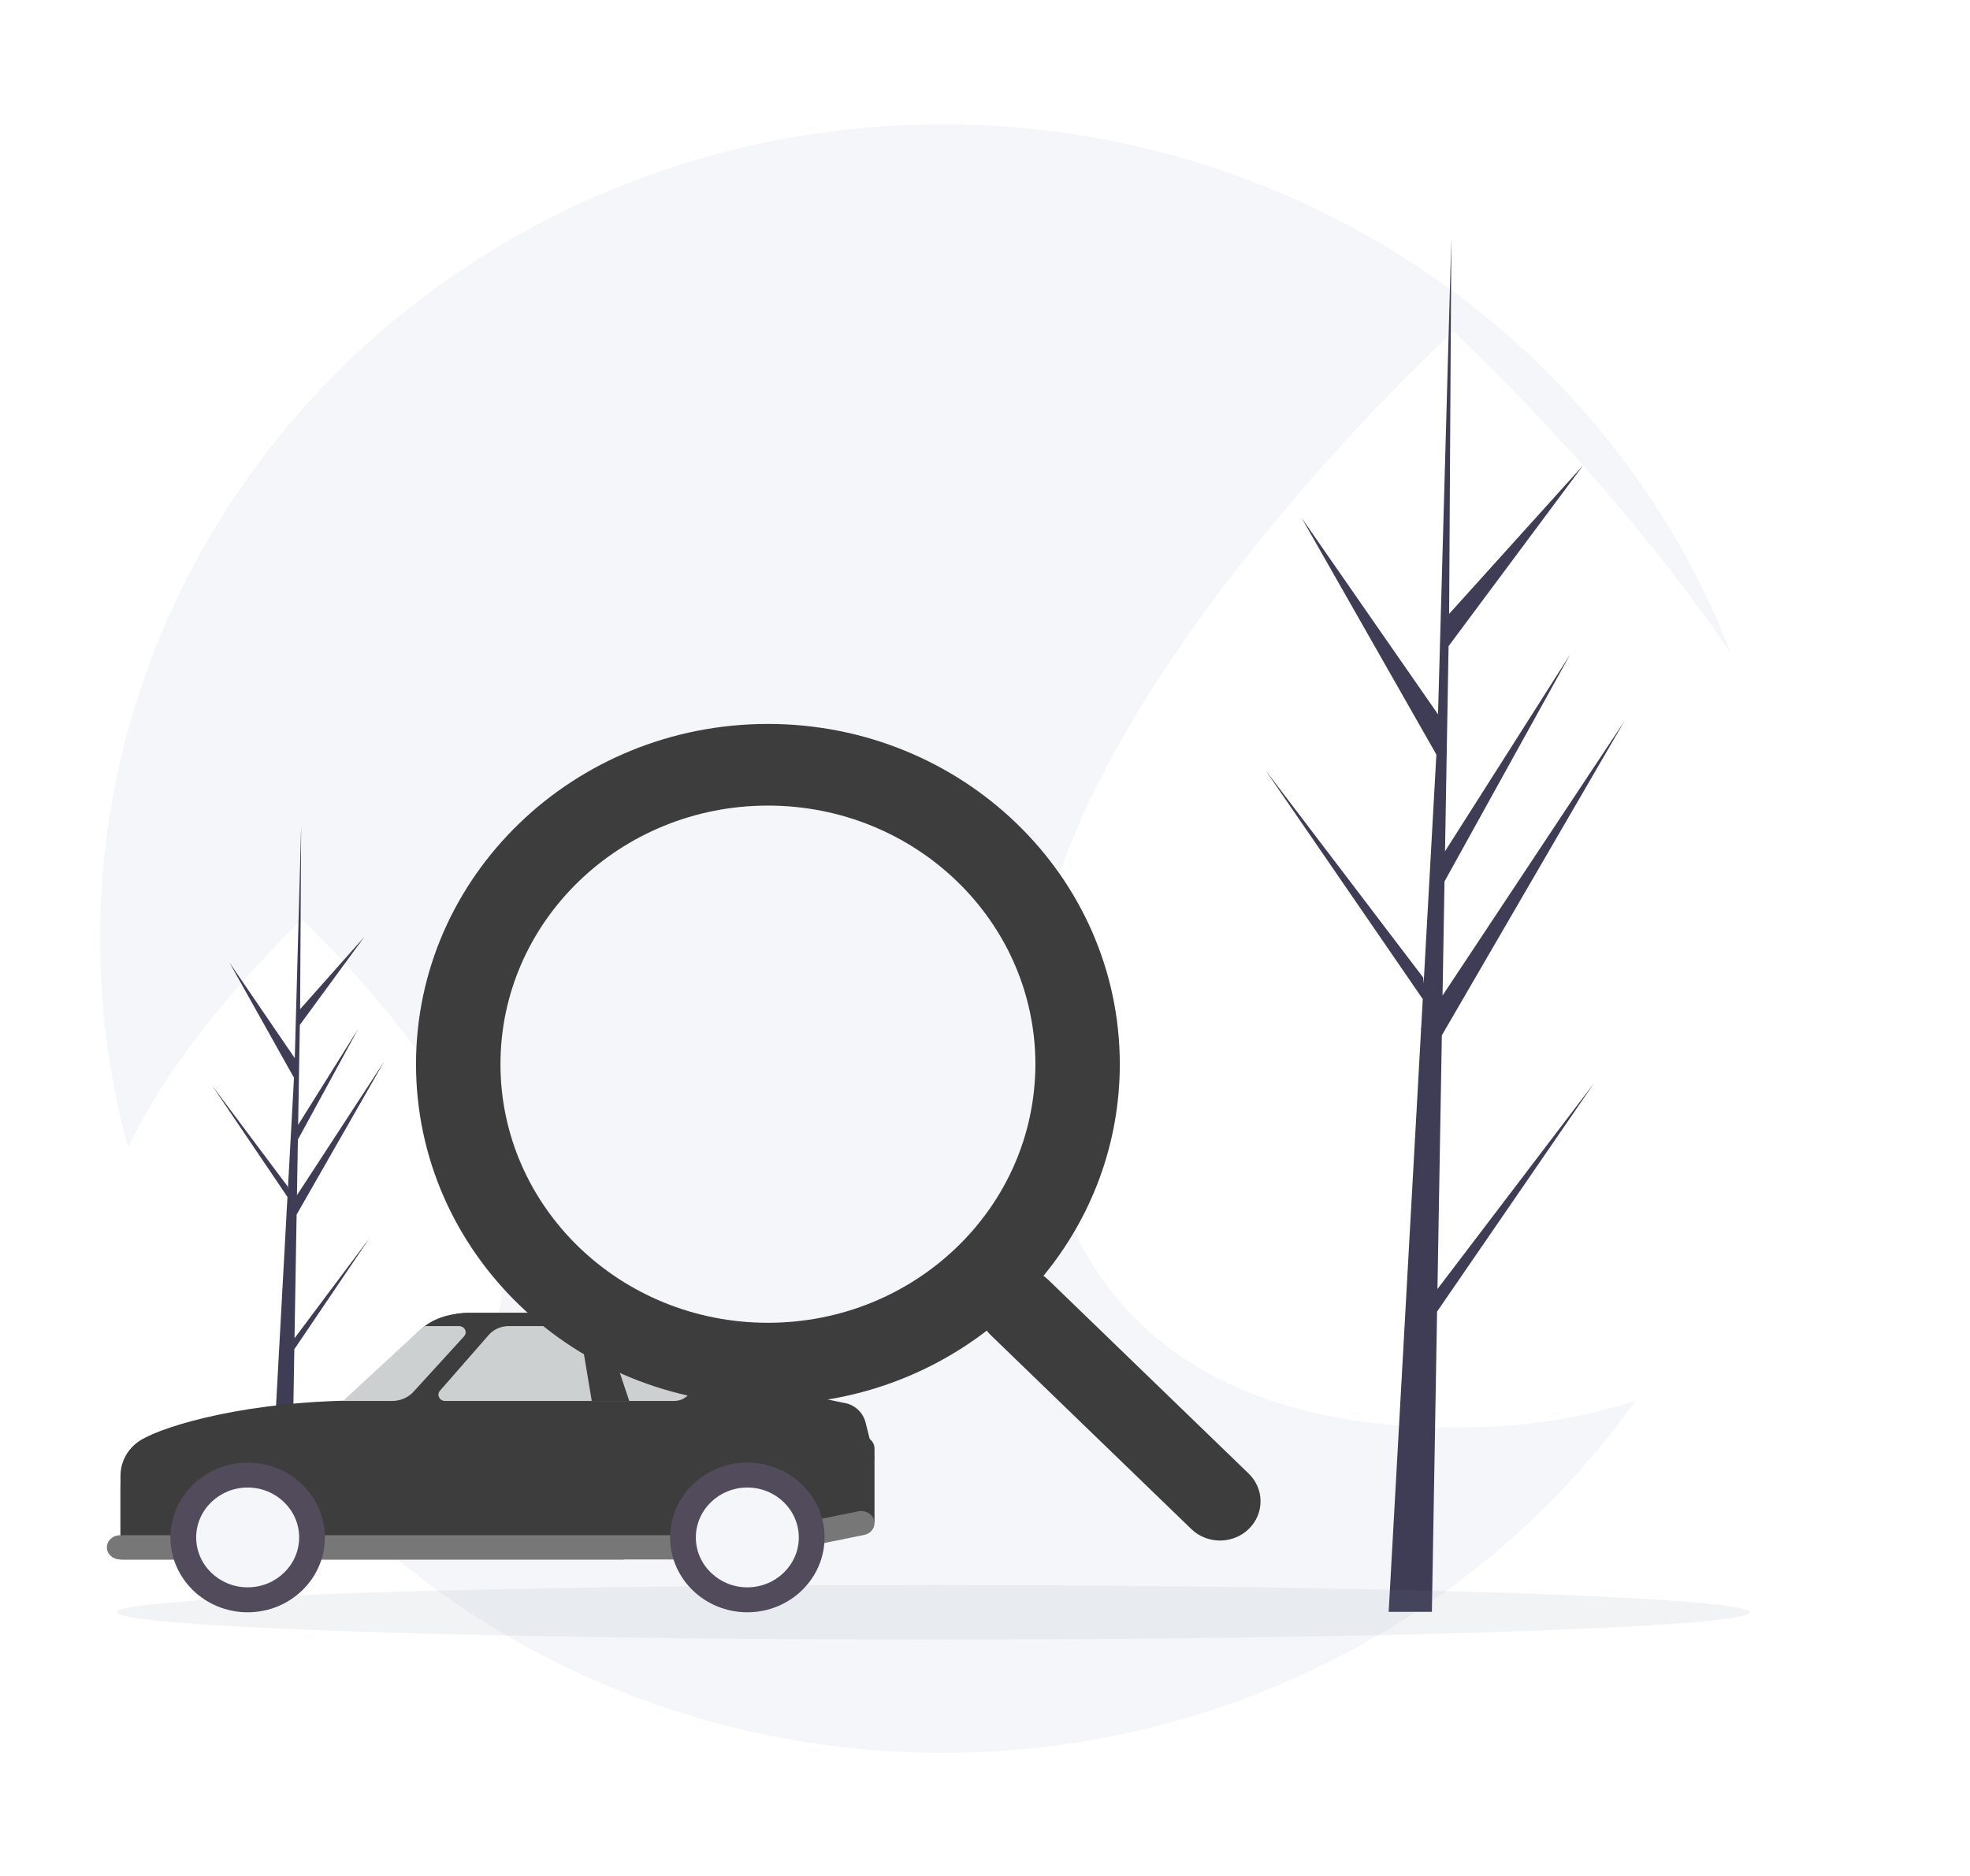 <svg width="210" height="200" viewBox="0 0 210 200" fill="none" xmlns="http://www.w3.org/2000/svg">
<ellipse cx="100.432" cy="100.066" rx="89.773" ry="86.813" fill="#F5F6FA"/>
<g filter="url(#filter0_d_186_12041)">
<path d="M199.816 98.663C199.816 130.934 179.711 142.201 154.909 142.201C130.108 142.201 110.002 130.934 110.002 98.663C110.002 66.393 154.909 25.34 154.909 25.34C154.909 25.34 199.816 66.393 199.816 98.663Z" fill="white"/>
</g>
<path d="M153.232 137.423L153.699 110.378L173.139 76.919L153.773 106.135L153.983 93.974L167.38 69.767L154.038 90.756L154.416 68.885L168.762 49.612L154.475 65.445L154.711 25.34L153.228 78.432L153.35 76.242L138.764 55.236L153.116 80.446L151.757 104.873L151.717 104.225L134.901 82.12L151.666 106.515L151.496 109.57L151.465 109.616L151.479 109.867L148.031 171.84H152.638L153.191 139.83L169.914 115.494L153.232 137.423Z" fill="#3F3D56"/>
<g filter="url(#filter1_d_186_12041)">
<path d="M53.739 123.781C53.739 139.51 44.095 145.002 32.199 145.002C20.303 145.002 10.659 139.51 10.659 123.781C10.659 108.052 32.199 88.043 32.199 88.043C32.199 88.043 53.739 108.052 53.739 123.781Z" fill="white"/>
</g>
<path d="M31.395 142.673L31.619 129.491L40.943 113.183L31.654 127.423L31.755 121.496L38.181 109.697L31.781 119.927L31.962 109.267L38.844 99.873L31.991 107.59L32.104 88.043L31.393 113.92L31.451 112.853L24.455 102.615L31.339 114.902L30.687 126.808L30.668 126.492L22.602 115.718L30.643 127.608L30.562 129.097L30.547 129.119L30.554 129.242L28.9 159.448H31.11L31.375 143.846L39.396 131.984L31.395 142.673Z" fill="#3F3D56"/>
<ellipse opacity="0.1" cx="99.5" cy="171.889" rx="87.026" ry="2.902" fill="#758493"/>
<path fill-rule="evenodd" clip-rule="evenodd" d="M14.98 153.548C17.636 151.915 26.705 149.307 38.728 149.307L44.577 142.426C45.916 140.866 47.872 139.967 49.93 139.967H68.94C70.96 139.967 72.913 140.689 74.447 142.002L82.323 147.961L89.935 149.558C91.07 149.72 91.994 150.552 92.272 151.663L93.222 155.459L72.07 165.317H12.843V157.355C12.843 155.799 13.653 154.365 14.98 153.548Z" fill="#3D3D3D"/>
<path fill-rule="evenodd" clip-rule="evenodd" d="M12.843 158.369C12.843 155.74 17.074 153.112 36.816 153.112H91.812C92.591 153.112 93.222 153.7 93.222 154.426V162.312L66.429 166.256H12.843V158.369H12.843Z" fill="#3D3D3D"/>
<path fill-rule="evenodd" clip-rule="evenodd" d="M12.801 163.673H78.958L91.505 161.122C92.258 160.971 93.019 161.405 93.189 162.102C93.357 162.798 92.877 163.488 92.117 163.642L79.419 166.225C79.318 166.246 79.216 166.256 79.113 166.256H12.801C12.022 166.256 11.39 165.677 11.39 164.965C11.39 164.252 12.021 163.673 12.801 163.673Z" fill="#777777"/>
<ellipse cx="6.779" cy="6.572" rx="6.779" ry="6.572" transform="matrix(-1 0 0 1 33.18 157.336)" fill="#F5F6FA"/>
<path fill-rule="evenodd" clip-rule="evenodd" d="M34.633 163.908C34.633 168.309 30.94 171.889 26.401 171.889C21.862 171.889 18.17 168.309 18.17 163.908C18.17 159.508 21.862 155.928 26.401 155.928C30.94 155.928 34.633 159.508 34.633 163.908ZM31.889 163.908C31.889 160.974 29.428 158.588 26.401 158.588C23.375 158.588 20.913 160.974 20.913 163.908C20.913 166.843 23.375 169.229 26.401 169.229C29.428 169.229 31.889 166.843 31.889 163.908Z" fill="#514B5B"/>
<ellipse cx="6.779" cy="6.572" rx="6.779" ry="6.572" transform="matrix(-1 0 0 1 86.443 157.336)" fill="#F5F6FA"/>
<path fill-rule="evenodd" clip-rule="evenodd" d="M87.896 163.908C87.896 168.309 84.204 171.889 79.664 171.889C75.125 171.889 71.433 168.309 71.433 163.908C71.433 159.508 75.125 155.928 79.664 155.928C84.204 155.928 87.896 159.508 87.896 163.908ZM85.152 163.908C85.152 160.974 82.691 158.588 79.664 158.588C76.638 158.588 74.177 160.974 74.177 163.908C74.177 166.843 76.638 169.229 79.664 169.229C82.691 169.229 85.152 166.843 85.152 163.908Z" fill="#514B5B"/>
<path fill-rule="evenodd" clip-rule="evenodd" d="M82.085 148.003L74.615 141.905C73.086 140.655 71.139 139.967 69.125 139.967H50.174C48.122 139.967 45.97 140.493 44.635 141.979L38.507 149.356H71.79C73.029 149.356 74.265 149.258 75.488 149.064L82.085 148.003Z" fill="#3D3D3D"/>
<path fill-rule="evenodd" clip-rule="evenodd" d="M52.087 142.333C52.617 141.726 53.403 141.376 54.231 141.376H67.117C67.857 141.376 68.567 141.656 69.09 142.155L73.275 146.145C73.645 146.498 73.853 146.976 73.853 147.475C73.853 148.514 72.97 149.356 71.88 149.356H47.437C46.845 149.356 46.522 148.698 46.901 148.265L52.087 142.333Z" fill="#CCD0D1"/>
<path fill-rule="evenodd" clip-rule="evenodd" d="M63.08 149.356H67.075L64.412 141.376H61.748L63.08 149.356Z" fill="#3D3D3D"/>
<path fill-rule="evenodd" clip-rule="evenodd" d="M44.317 142.19C44.666 141.818 44.901 141.664 45.322 141.376L48.913 141.376C49.531 141.376 49.868 142.033 49.473 142.467L44.058 148.399C43.505 149.005 42.685 149.356 41.82 149.356H36.569L44.317 142.19Z" fill="#CCD0D1"/>
<path fill-rule="evenodd" clip-rule="evenodd" d="M81.858 77.181C102.575 77.181 119.369 93.421 119.369 113.455C119.369 121.984 116.326 129.825 111.231 136.018C111.294 136.063 111.356 136.109 111.417 136.157L111.746 136.444L133.107 157.102C134.796 158.734 134.796 161.382 133.107 163.015C131.524 164.545 129.019 164.641 127.321 163.302L126.993 163.015L105.631 142.357C105.469 142.2 105.322 142.034 105.191 141.86C98.786 146.786 90.678 149.729 81.858 149.729C61.141 149.729 44.347 133.489 44.347 113.455C44.347 93.421 61.141 77.181 81.858 77.181ZM81.858 85.886C66.114 85.886 53.35 98.229 53.35 113.455C53.35 128.681 66.114 141.024 81.858 141.024C97.603 141.024 110.367 128.681 110.367 113.455C110.367 98.229 97.603 85.886 81.858 85.886Z" fill="#3D3D3D"/>
<defs>
<filter id="filter0_d_186_12041" x="100.002" y="25.34" width="109.814" height="136.861" filterUnits="userSpaceOnUse" color-interpolation-filters="sRGB">
<feFlood flood-opacity="0" result="BackgroundImageFix"/>
<feColorMatrix in="SourceAlpha" type="matrix" values="0 0 0 0 0 0 0 0 0 0 0 0 0 0 0 0 0 0 127 0" result="hardAlpha"/>
<feOffset dy="10"/>
<feGaussianBlur stdDeviation="5"/>
<feColorMatrix type="matrix" values="0 0 0 0 0.444 0 0 0 0 0.52 0 0 0 0 0.583 0 0 0 0.1 0"/>
<feBlend mode="normal" in2="BackgroundImageFix" result="effect1_dropShadow_186_12041"/>
<feBlend mode="normal" in="SourceGraphic" in2="effect1_dropShadow_186_12041" result="shape"/>
</filter>
<filter id="filter1_d_186_12041" x="0.659" y="88.043" width="63.08" height="76.959" filterUnits="userSpaceOnUse" color-interpolation-filters="sRGB">
<feFlood flood-opacity="0" result="BackgroundImageFix"/>
<feColorMatrix in="SourceAlpha" type="matrix" values="0 0 0 0 0 0 0 0 0 0 0 0 0 0 0 0 0 0 127 0" result="hardAlpha"/>
<feOffset dy="10"/>
<feGaussianBlur stdDeviation="5"/>
<feColorMatrix type="matrix" values="0 0 0 0 0.444 0 0 0 0 0.52 0 0 0 0 0.583 0 0 0 0.1 0"/>
<feBlend mode="normal" in2="BackgroundImageFix" result="effect1_dropShadow_186_12041"/>
<feBlend mode="normal" in="SourceGraphic" in2="effect1_dropShadow_186_12041" result="shape"/>
</filter>
</defs>
</svg>
